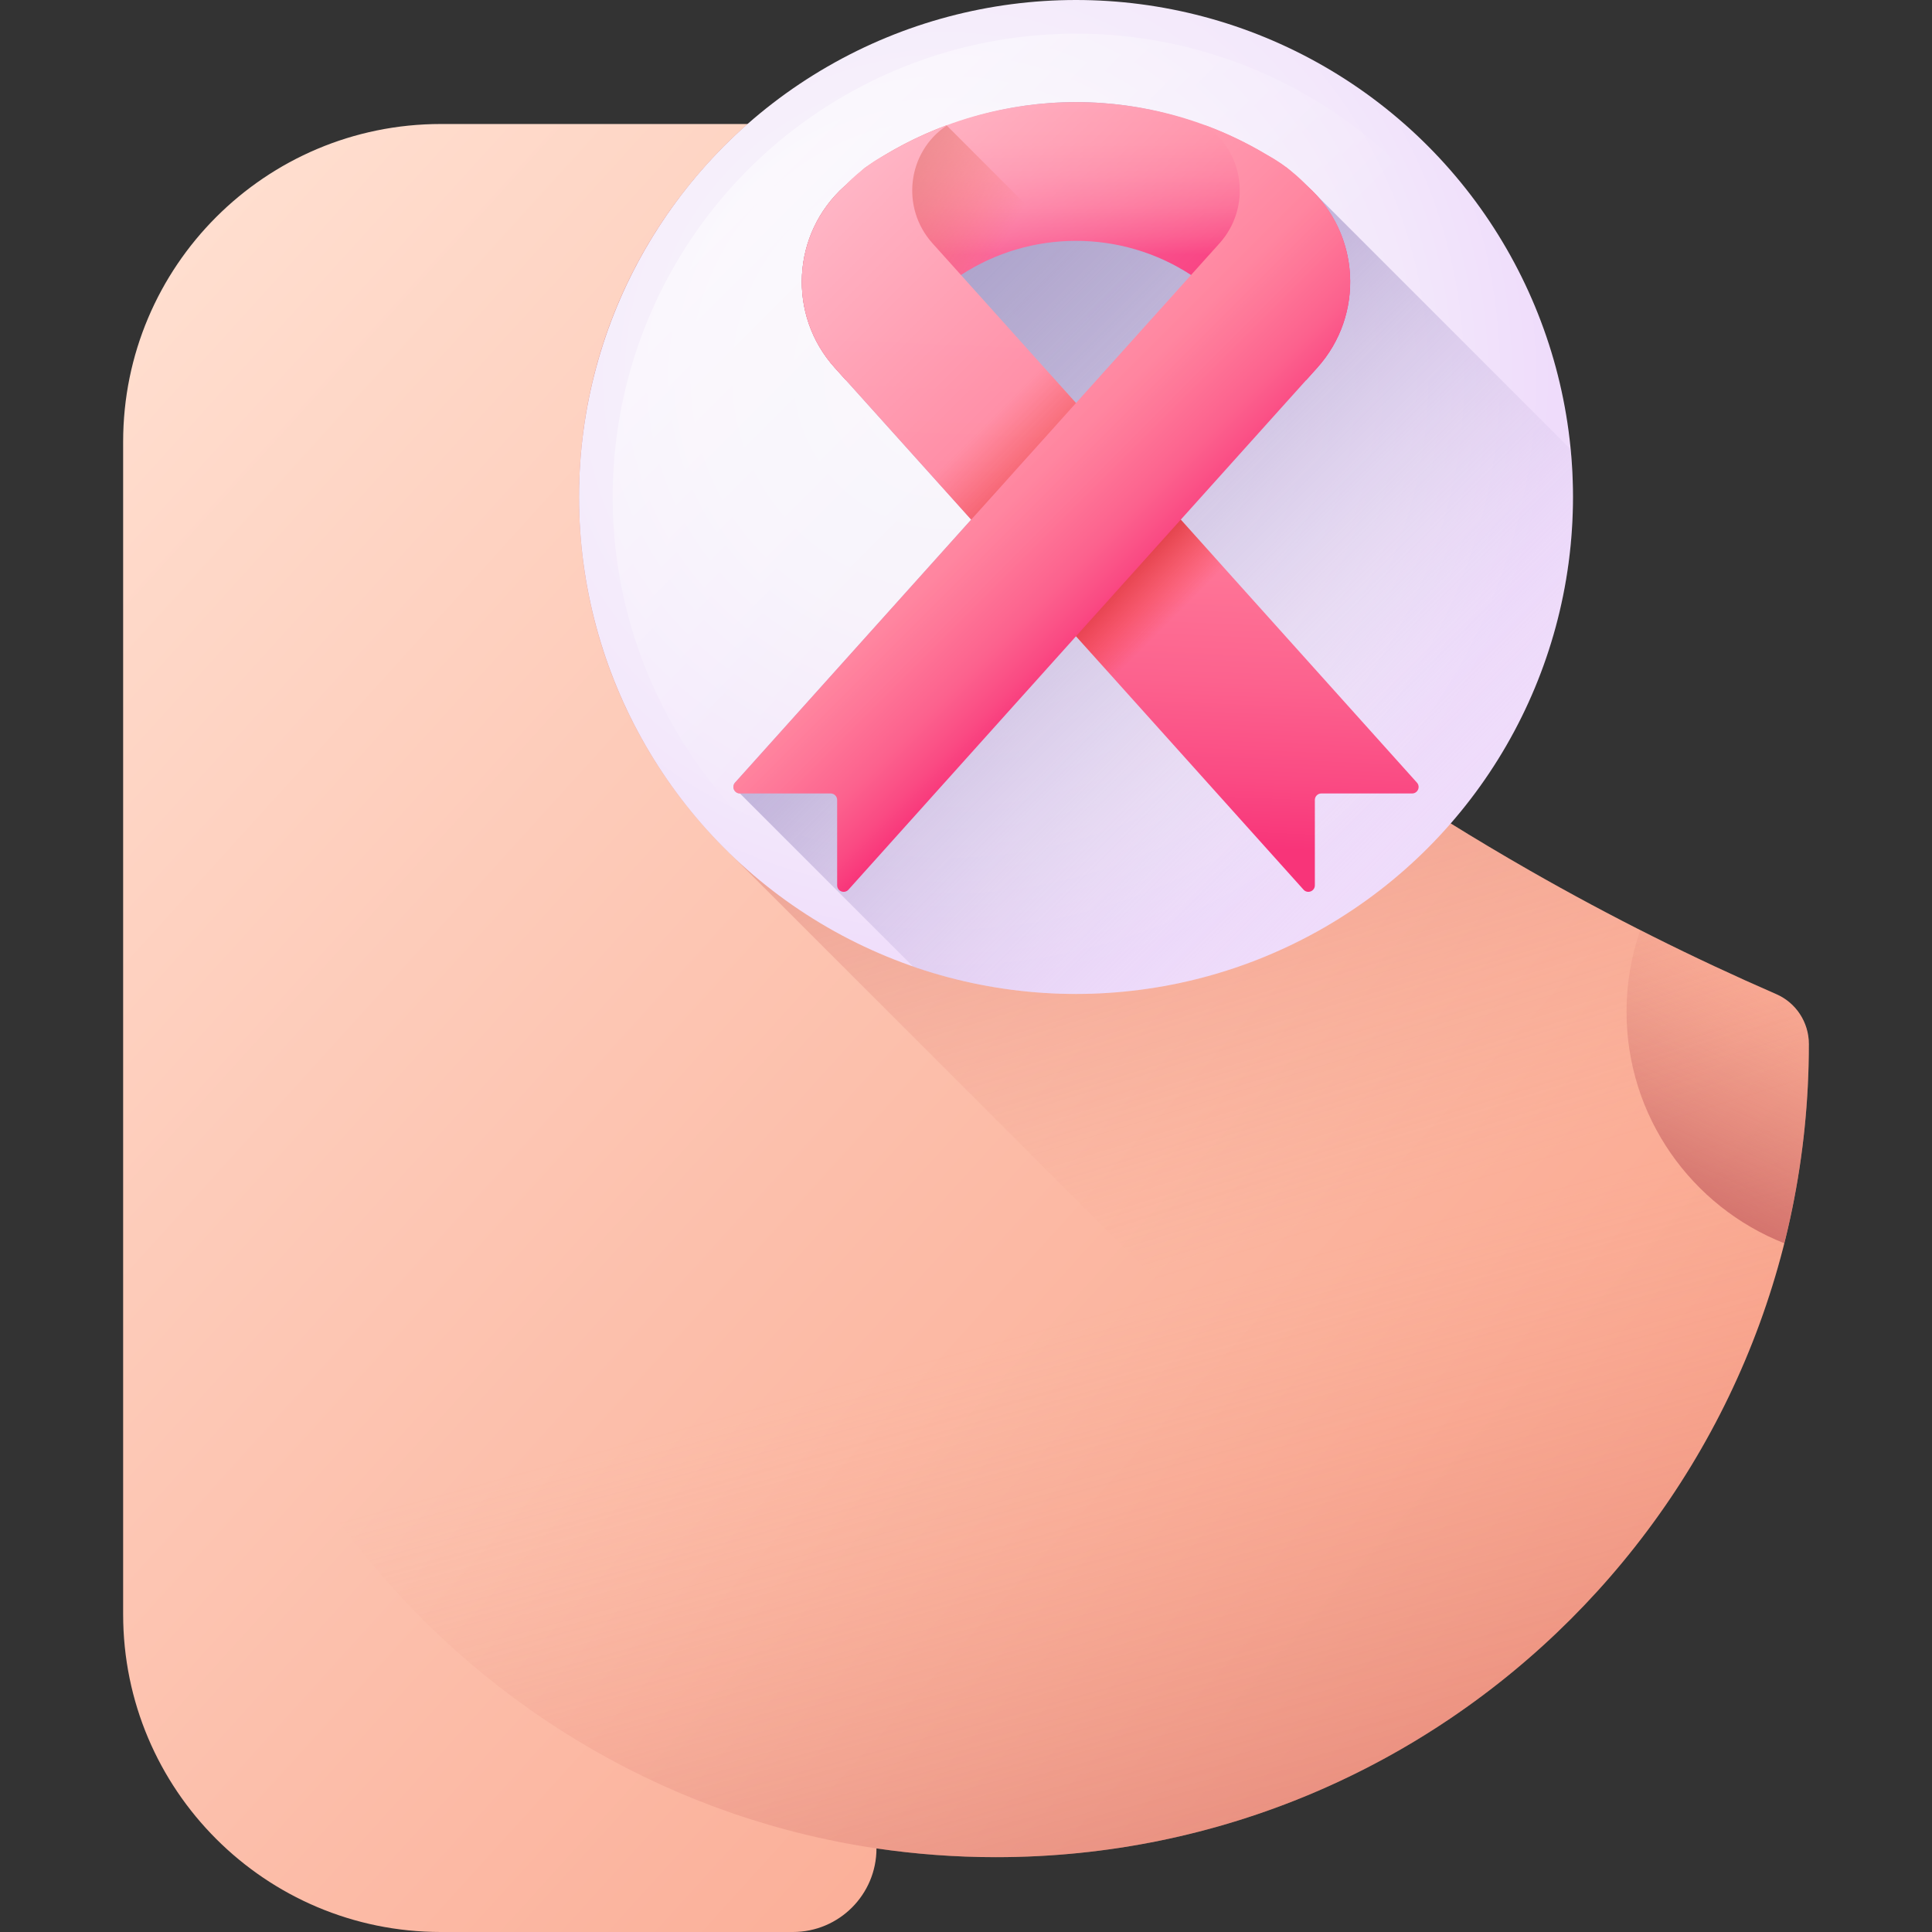 <svg id="Capa_1" enable-background="new 0 0 510 510" height="512" viewBox="0 0 510 510" width="512" xmlns="http://www.w3.org/2000/svg" xmlns:xlink="http://www.w3.org/1999/xlink"><rect x="0" y="0" width="510" height="510" fill="#333333" stroke="none"/><linearGradient id="SVGID_1_" gradientUnits="userSpaceOnUse" x1="-7.17" x2="373.421" y1="127.962" y2="473.225"><stop offset="0" stop-color="#ffdecf"/><stop offset="1" stop-color="#faa68e"/></linearGradient><linearGradient id="lg1"><stop offset="0" stop-color="#faa68e" stop-opacity="0"/><stop offset=".174" stop-color="#e4887a" stop-opacity=".174"/><stop offset=".372" stop-color="#d06d69" stop-opacity=".372"/><stop offset=".575" stop-color="#c25a5c" stop-opacity=".575"/><stop offset=".781" stop-color="#ba4f54" stop-opacity=".781"/><stop offset="1" stop-color="#b74b52"/></linearGradient><linearGradient id="SVGID_2_" gradientUnits="userSpaceOnUse" x1="279.393" x2="377.095" xlink:href="#lg1" y1="349.157" y2="705.378"/><linearGradient id="SVGID_3_" gradientUnits="userSpaceOnUse" x1="473.222" x2="420.481" xlink:href="#lg1" y1="241.965" y2="353.5"/><linearGradient id="SVGID_4_" gradientUnits="userSpaceOnUse" x1="349.775" x2="240.666" xlink:href="#lg1" y1="324.537" y2="-29.542"/><radialGradient id="SVGID_5_" cx="249.885" cy="99.259" gradientUnits="userSpaceOnUse" r="160.281"><stop offset="0" stop-color="#f8f6fb"/><stop offset=".404" stop-color="#f7f2fb"/><stop offset=".764" stop-color="#f3e8fb"/><stop offset="1" stop-color="#efdcfb"/></radialGradient><linearGradient id="SVGID_6_" gradientUnits="userSpaceOnUse" x1="370.671" x2="224.72" y1="230.087" y2="84.135"><stop offset="0" stop-color="#efdcfb" stop-opacity="0"/><stop offset=".486" stop-color="#baaad6" stop-opacity=".486"/><stop offset="1" stop-color="#8679b2"/></linearGradient><linearGradient id="lg2"><stop offset="0" stop-color="#ff819c"/><stop offset=".259" stop-color="#ff7e9a"/><stop offset=".476" stop-color="#fe7396"/><stop offset=".676" stop-color="#fc628e"/><stop offset=".867" stop-color="#fa4a83"/><stop offset="1" stop-color="#f83479"/></linearGradient><linearGradient id="SVGID_7_" gradientUnits="userSpaceOnUse" x1="284.037" x2="284.037" xlink:href="#lg2" y1="26.958" y2="67.338"/><linearGradient id="lg3"><stop offset="0" stop-color="#f82814" stop-opacity="0"/><stop offset="1" stop-color="#c0272d"/></linearGradient><linearGradient id="SVGID_8_" gradientUnits="userSpaceOnUse" x1="257.03" x2="214.556" xlink:href="#lg3" y1="78.154" y2="54.411"/><linearGradient id="SVGID_9_" gradientUnits="userSpaceOnUse" x1="295.302" x2="289.674" xlink:href="#lg2" y1="87.021" y2="222.445"/><linearGradient id="SVGID_11_" gradientUnits="userSpaceOnUse" x1="308.65" x2="289.888" xlink:href="#lg3" y1="164.219" y2="145.457"/><linearGradient id="SVGID_12_" gradientUnits="userSpaceOnUse" x1="260.514" x2="289.61" xlink:href="#lg3" y1="111.403" y2="140.499"/><linearGradient id="SVGID_13_" gradientUnits="userSpaceOnUse" x1="259.388" x2="299.896" xlink:href="#lg2" y1="118.785" y2="159.293"/><linearGradient id="SVGID_14_" gradientUnits="userSpaceOnUse" x1="285.426" x2="108.438" y1="132.578" y2="-44.409"><stop offset="0" stop-color="#fff" stop-opacity="0"/><stop offset="1" stop-color="#fff"/></linearGradient><g><g><path d="m477.494 275.577c-.006-5.693-3.362-10.861-8.582-13.134-21.797-9.492-43.546-20.324-65.05-32.619-58.634-33.52-109.198-73.879-149.912-117.567-14.533-15.595-22.583-36.136-22.583-57.453 0-12.189-9.881-22.07-22.07-22.07h-92.923c-46.319 0-83.868 37.549-83.868 83.868v309.532c0 46.319 37.549 83.868 83.868 83.868h92.923c12.189 0 22.07-9.881 22.07-22.07 10.3 1.518 20.836 2.316 31.558 2.316 118.503 0 214.569-96.067 214.569-214.57z" fill="url(#SVGID_1_)"/><path d="m403.861 229.823c-78.656-44.967-142.806-102.236-188.116-163.344-96.649 21.716-168.693 108.489-167.37 212 1.452 113.613 92.481 207.2 206.018 211.601 122.389 4.743 223.101-93.07 223.101-214.405 0-.033 0-.066 0-.099-.012-5.769-3.58-10.953-8.868-13.259-21.701-9.462-43.354-20.252-64.765-32.494z" fill="url(#SVGID_2_)"/><path d="m468.626 262.318c-11.904-5.19-23.791-10.796-35.634-16.806-2.34 6.748-3.628 13.987-3.628 21.532 0 27.791 17.262 51.535 41.641 61.141 4.228-16.805 6.489-34.392 6.489-52.509 0-.033 0-.066 0-.099-.012-5.769-3.58-10.954-8.868-13.259z" fill="url(#SVGID_3_)"/></g><path d="m477.494 275.577c-.006-5.694-3.362-10.861-8.582-13.135-21.797-9.492-43.546-20.324-65.05-32.619-58.634-33.52-109.198-73.879-149.912-117.567-14.533-15.595-22.583-36.136-22.583-57.453 0-12.189-9.881-22.07-22.07-22.07h-11.95c-27.282 24.04-44.5 59.236-44.5 98.457 0 37.498 15.735 71.319 40.959 95.227l210.58 210.58c44.811-39.326 73.108-97.016 73.108-161.322z" fill="url(#SVGID_4_)"/><g><circle cx="284.037" cy="131.19" fill="url(#SVGID_5_)" r="131.19"/><path d="m222.907 49.16c-13.935 12.521-15.08 33.968-2.559 47.898l36.026 40.094-62.338 69.424c-.992 1.104-.208 2.861 1.276 2.861l45.725 45.725c13.472 4.672 27.938 7.219 43.001 7.219 72.454 0 131.19-58.736 131.19-131.19 0-4.242-.209-8.435-.603-12.574l-69.457-69.457s-23.166-22.202-61.131-22.202-61.13 22.202-61.13 22.202z" fill="url(#SVGID_6_)"/><g><path d="m347.727 97.074-2.928 3.261-22.334-21.348c-2.527-2.417-5.229-4.548-8.062-6.395-18.404-12.019-42.326-12.019-60.73 0-2.833 1.847-5.535 3.978-8.062 6.395l-22.334 21.348-2.928-3.261c-12.521-13.929-11.376-35.377 2.559-47.898l5.382-4.838c33.451-23.173 78.046-23.173 111.498 0l5.382 4.838c13.933 12.521 15.077 33.969 2.557 47.898z" fill="url(#SVGID_7_)"/><path d="m249.925 33.134-.1-.033c-7.513 2.793-14.754 6.539-21.536 11.237l-5.382 4.838c-13.935 12.521-15.08 33.969-2.559 47.898l2.928 3.261 22.334-21.348c2.527-2.417 5.229-4.548 8.062-6.395 8.172-5.337 17.433-8.299 26.816-8.896z" fill="url(#SVGID_8_)"/><path d="m220.348 97.074 2.928 3.261 33.098 36.834 27.663 30.787 60.061 66.894c1.051 1.169 2.99.426 2.99-1.146v-22.535c0-.947.768-1.715 1.715-1.715h23.959c1.484 0 2.267-1.757 1.275-2.861l-62.338-69.424-27.663-30.787-37.889-42.163c-8.421-9.371-6.685-24.076 3.778-31.088.074-.048.148-.1.222-.148-5.693 2.089-11.233 4.733-16.536 7.92-6.073 3.197-10.426 7.962-10.69 8.257-.011.011-.016.016-.016.016-13.933 12.521-15.078 33.969-2.557 47.898z" fill="url(#SVGID_9_)"/><path d="m220.348 97.074 2.928 3.261 33.098 36.834 27.663 30.787 60.061 66.894c1.051 1.169 2.99.426 2.99-1.146v-22.535c0-.947.768-1.715 1.715-1.715h23.959c1.484 0 2.267-1.757 1.275-2.861l-62.338-69.424-27.663-30.787-37.889-42.163c-8.421-9.371-6.685-24.076 3.778-31.088.074-.048.148-.1.222-.148-5.693 2.089-11.233 4.733-16.536 7.92-6.073 3.197-10.426 7.962-10.69 8.257-.011.011-.016.016-.016.016-13.933 12.521-15.078 33.969-2.557 47.898z" fill="url(#SVGID_9_)"/><path d="m333.315 161.219-27.665-30.786-27.665 30.786 27.665 30.787z" fill="url(#SVGID_11_)"/><path d="m290.772 116.239 1.061-1.181-7.796-8.676-19.868-22.11-1.061 1.18-26.602 29.606 19.868 22.111 7.796 8.676z" fill="url(#SVGID_12_)"/><path d="m347.727 97.074-2.928 3.261-33.098 36.834-27.663 30.787-60.061 66.894c-1.051 1.169-2.99.426-2.99-1.146v-22.535c0-.947-.768-1.715-1.715-1.715h-23.959c-1.484 0-2.267-1.757-1.275-2.861l62.338-69.424 27.663-30.787 37.889-42.163c8.421-9.371 6.685-24.076-3.778-31.088-.074-.048-.148-.1-.222-.148 5.693 2.089 11.233 4.733 16.536 7.92 6.073 3.197 10.426 7.962 10.69 8.257.011.011.016.016.016.016 13.933 12.521 15.077 33.969 2.557 47.898z" fill="url(#SVGID_13_)"/></g><circle cx="284.037" cy="131.19" fill="url(#SVGID_14_)" r="122.305"/></g></g></svg>